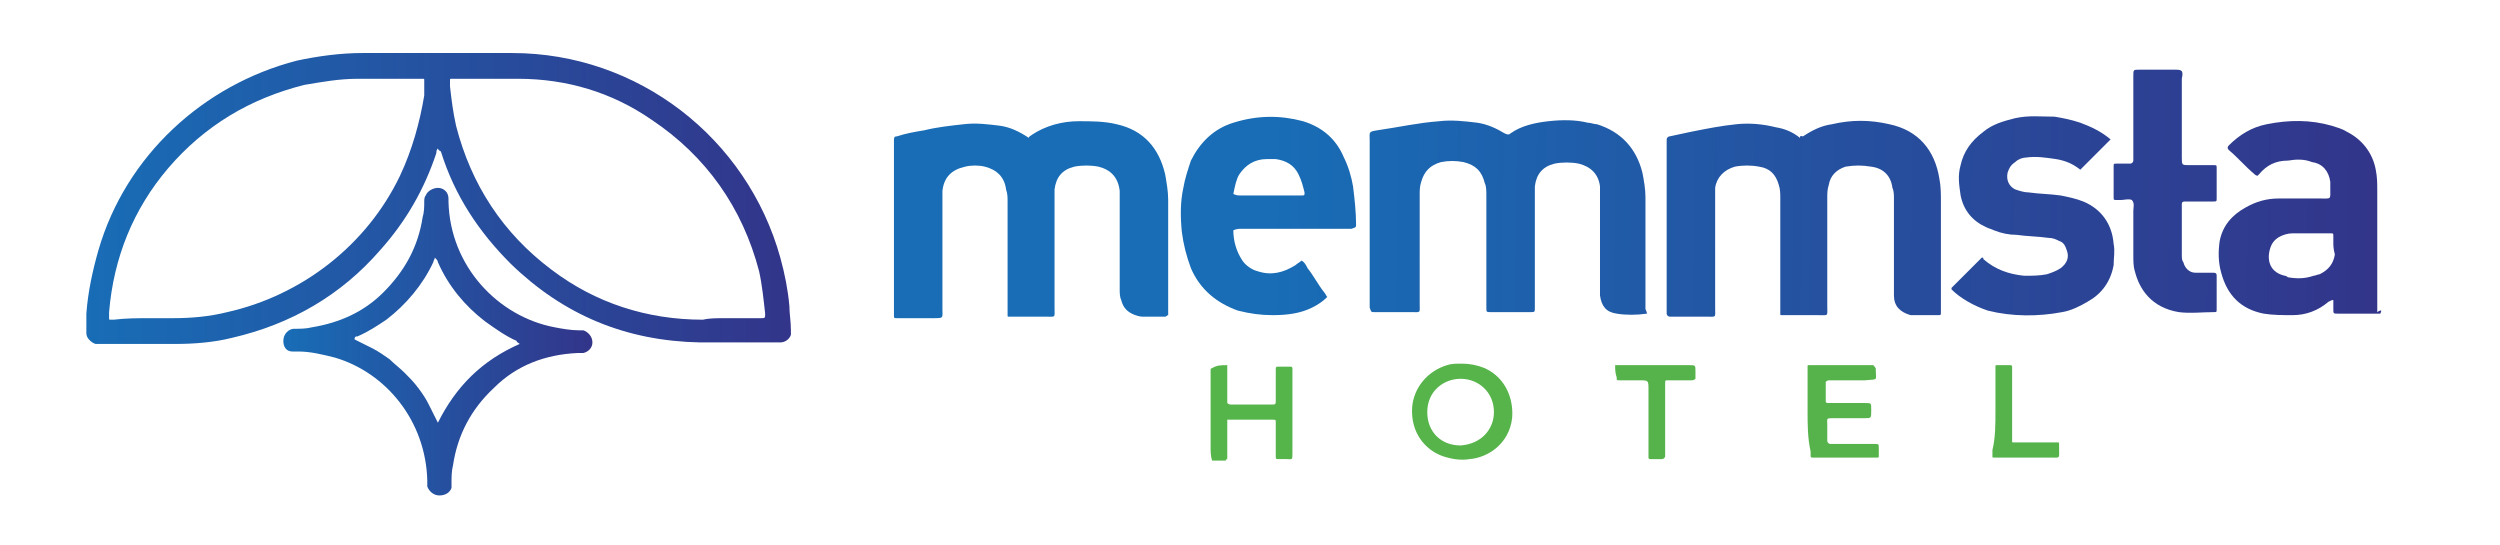 <?xml version="1.0" encoding="utf-8"?>
<!-- Generator: Adobe Illustrator 25.0.0, SVG Export Plug-In . SVG Version: 6.00 Build 0)  -->
<svg version="1.1" id="Layer_1" xmlns="http://www.w3.org/2000/svg" xmlns:xlink="http://www.w3.org/1999/xlink" x="0px" y="0px"
	 viewBox="0 0 165 36" style="enable-background:new 0 0 165 36;" xml:space="preserve">
<style type="text/css">
	.st0{fill:#0054A6;}
	.st1{fill:#FFFFFF;}
	.st2{fill:url(#SVGID_1_);}
	.st3{fill:url(#SVGID_2_);}
	.st4{fill:url(#SVGID_3_);}
	.st5{fill:url(#SVGID_4_);}
	.st6{fill:url(#SVGID_5_);}
	.st7{fill:url(#SVGID_6_);}
	.st8{fill:url(#SVGID_7_);}
	.st9{fill:url(#SVGID_8_);}
	.st10{fill:url(#SVGID_9_);}
	.st11{fill:#56B44A;}
	.st12{fill:#56B54A;}
	.st13{fill:#56B34B;}
	.st14{fill:#56B34C;}
</style>
<linearGradient id="SVGID_1_" gradientUnits="userSpaceOnUse" x1="83.738" y1="13.508" x2="156.853" y2="14.341">
	<stop  offset="5.434346e-07" style="stop-color:#186DB6"/>
	<stop  offset="1" style="stop-color:#32358A"/>
</linearGradient>
<path class="st2" d="M157.1,20.7c-0.1,0-0.1,0-0.2,0c-0.9,0-1.7,0-2.6,0c-0.3,0-0.3,0-0.3-0.3c0-0.2,0-0.4,0-0.6
	c-0.2,0-0.2,0.1-0.3,0.1c-0.7,0.6-1.5,0.9-2.4,0.9c-0.6,0-1.3,0-1.9-0.1c-1.5-0.3-2.4-1.2-2.8-2.7c-0.2-0.7-0.2-1.4-0.1-2.1
	c0.2-1,0.8-1.7,1.7-2.2c0.7-0.4,1.4-0.6,2.2-0.6c0.7,0,1.5,0,2.2,0c0.2,0,0.4,0,0.5,0c0.8,0,0.7,0.1,0.7-0.7c0-0.1,0-0.3,0-0.4
	c-0.1-0.7-0.5-1.2-1.2-1.3c-0.5-0.2-1-0.2-1.6-0.1c-0.8,0-1.4,0.3-1.9,0.9c0,0-0.1,0.1-0.1,0.1c-0.1,0-0.2-0.1-0.2-0.1
	c-0.6-0.5-1.1-1.1-1.7-1.6c-0.1-0.1-0.1-0.2,0-0.3c0.7-0.7,1.5-1.2,2.5-1.4c1.5-0.3,2.9-0.3,4.3,0.1c0.3,0.1,0.7,0.2,1,0.4
	c1,0.5,1.7,1.4,1.9,2.5c0.1,0.5,0.1,0.9,0.1,1.4c0,2.7,0,5.3,0,8C157.2,20.4,157.2,20.5,157.1,20.7z M154,16C154,16,154,16,154,16
	c0-0.1,0-0.3,0-0.4c0-0.2,0-0.2-0.2-0.2c-0.8,0-1.7,0-2.5,0c-0.3,0-0.6,0.1-0.8,0.2c-0.4,0.2-0.6,0.5-0.7,0.9
	c-0.2,0.8,0.1,1.5,1,1.7c0.1,0,0.2,0.1,0.2,0.1c0.6,0.1,1.1,0.1,1.7-0.1c0.1,0,0.3-0.1,0.4-0.1c0.6-0.3,0.9-0.7,1-1.3
	C154,16.4,154,16.2,154,16z"/>
<g>
	<linearGradient id="SVGID_2_" gradientUnits="userSpaceOnUse" x1="5.621" y1="13.087" x2="52.107" y2="13.087">
		<stop  offset="5.434346e-07" style="stop-color:#186DB6"/>
		<stop  offset="1" style="stop-color:#32358A"/>
	</linearGradient>
	<path class="st3" d="M28.9,9.8c-0.1,0.1-0.1,0.2-0.1,0.3c-0.8,2.4-2,4.5-3.7,6.4c-2.6,3-5.9,4.9-9.8,5.8c-1.2,0.3-2.5,0.4-3.7,0.4
		c-1.7,0-3.4,0-5,0c-0.1,0-0.2,0-0.3,0c-0.3-0.1-0.6-0.4-0.6-0.7c0-0.4,0-0.9,0-1.3c0.1-1.4,0.4-2.8,0.8-4.2
		C8.3,10.3,13.4,5.6,19.6,4c1.4-0.3,2.9-0.5,4.3-0.5c3.3,0,6.6,0,9.9,0c8.3,0,15.5,5.6,17.7,13.5c0.3,1.1,0.5,2.1,0.6,3.2
		c0,0.5,0.1,1,0.1,1.6c0,0.1,0,0.2,0,0.3c-0.1,0.3-0.4,0.5-0.7,0.5c-0.1,0-0.1,0-0.2,0c-1.7,0-3.4,0-5.1,0c-4.9-0.1-9-1.8-12.5-5.2
		c-2.1-2.1-3.7-4.5-4.6-7.4C28.9,9.9,28.9,9.8,28.9,9.8z M9.9,21c0.5,0,1,0,1.5,0c1.2,0,2.4-0.1,3.6-0.4c4.9-1.1,9.2-4.4,11.4-9
		c0.8-1.7,1.3-3.5,1.6-5.3C28,6,28,5.6,28,5.3c0-0.1,0-0.1-0.1-0.1c-0.1,0-0.1,0-0.2,0c-1.4,0-2.8,0-4.1,0c-1.2,0-2.3,0.2-3.5,0.4
		c-3.6,0.9-6.6,2.7-9,5.5c-2.3,2.7-3.6,5.9-3.9,9.5c0,0.1,0,0.3,0,0.4c0,0.1,0,0.1,0.1,0.1c0.1,0,0.2,0,0.2,0C8.3,21,9.1,21,9.9,21z
		 M47.8,21c0.8,0,1.6,0,2.4,0c0.3,0,0.3,0,0.3-0.3c-0.1-0.9-0.2-1.9-0.4-2.8C49,13.7,46.6,10.3,43,7.9c-2.6-1.8-5.6-2.7-8.8-2.7
		c-1.4,0-2.9,0-4.3,0c0,0-0.1,0-0.1,0c-0.1,0-0.1,0-0.1,0.1c0,0.1,0,0.3,0,0.4c0.1,0.9,0.2,1.7,0.4,2.6c1,3.9,3.1,7.1,6.3,9.5
		c2.9,2.2,6.3,3.3,10,3.3C46.8,21,47.3,21,47.8,21z"/>
	<linearGradient id="SVGID_3_" gradientUnits="userSpaceOnUse" x1="18.664" y1="22.572" x2="39.061" y2="22.572">
		<stop  offset="5.434346e-07" style="stop-color:#186DB6"/>
		<stop  offset="1" style="stop-color:#32358A"/>
	</linearGradient>
	<path class="st4" d="M18.7,22.5c0-0.5,0.4-0.8,0.7-0.8c0.4,0,0.8,0,1.2-0.1c1.8-0.3,3.4-1,4.7-2.3c1.4-1.4,2.3-3,2.6-5
		c0.1-0.3,0.1-0.7,0.1-1c0-0.1,0-0.3,0.1-0.4c0.1-0.3,0.5-0.5,0.8-0.5c0.4,0,0.7,0.3,0.7,0.7c0,0.1,0,0.2,0,0.2
		c0.1,4.3,3.3,7.6,7,8.3c0.5,0.1,1.1,0.2,1.6,0.2c0.1,0,0.2,0,0.3,0c0.3,0.1,0.6,0.4,0.6,0.8c0,0.3-0.2,0.6-0.6,0.7
		c-0.1,0-0.3,0-0.4,0c-2.1,0.1-4,0.8-5.5,2.3c-1.5,1.4-2.4,3.1-2.7,5.1c-0.1,0.4-0.1,0.8-0.1,1.2c0,0.1,0,0.2,0,0.3
		c-0.1,0.3-0.4,0.5-0.8,0.5c-0.4,0-0.7-0.3-0.8-0.6c0-0.1,0-0.2,0-0.4c-0.1-3.9-2.7-7.1-6.1-8.1c-0.8-0.2-1.6-0.4-2.4-0.4
		c-0.1,0-0.3,0-0.4,0C18.9,23.2,18.7,22.9,18.7,22.5z M34.3,22.7C34.3,22.7,34.3,22.6,34.3,22.7c-0.1-0.1-0.2-0.1-0.2-0.2
		c-0.7-0.3-1.4-0.8-2.1-1.3c-1.3-1-2.4-2.3-3.1-3.9c0-0.1-0.1-0.2-0.2-0.3c0,0.1-0.1,0.2-0.1,0.3c-0.7,1.5-1.8,2.8-3.1,3.8
		c-0.6,0.4-1.2,0.8-1.9,1.1c-0.1,0-0.2,0-0.2,0.2c0.4,0.2,0.8,0.4,1.2,0.6c0.4,0.2,0.8,0.5,1.1,0.7c0.3,0.3,0.7,0.6,1,0.9
		c0.3,0.3,0.6,0.6,0.9,1c0.3,0.4,0.5,0.7,0.7,1.1c0.2,0.4,0.4,0.8,0.6,1.2C30.1,25.5,31.8,23.8,34.3,22.7z"/>
</g>
<linearGradient id="SVGID_4_" gradientUnits="userSpaceOnUse" x1="83.729" y1="14.238" x2="156.844" y2="15.071">
	<stop  offset="5.434346e-07" style="stop-color:#186DB6"/>
	<stop  offset="1" style="stop-color:#32358A"/>
</linearGradient>
<path class="st5" d="M108.7,20.7C108.7,20.8,108.7,20.8,108.7,20.7c-0.7,0.1-1.4,0.1-2,0c-0.7-0.1-1-0.5-1.1-1.2c0-0.2,0-0.4,0-0.6
	c0-2,0-3.9,0-5.9c0-0.2,0-0.5,0-0.7c-0.1-0.8-0.6-1.3-1.4-1.5c-0.5-0.1-1.1-0.1-1.6,0c-0.8,0.2-1.2,0.7-1.3,1.5c0,0.2,0,0.4,0,0.6
	c0,2.3,0,4.7,0,7c0,0.1,0,0.3,0,0.4c0,0.3,0,0.3-0.3,0.3c-0.9,0-1.8,0-2.6,0c-0.3,0-0.3,0-0.3-0.3c0-0.1,0-0.3,0-0.4
	c0-2.3,0-4.7,0-7c0-0.3,0-0.6-0.1-0.8c-0.2-0.8-0.6-1.2-1.4-1.4c-0.5-0.1-1-0.1-1.5,0c-0.7,0.2-1.1,0.6-1.3,1.3
	c-0.1,0.3-0.1,0.6-0.1,0.8c0,2.4,0,4.8,0,7.2c0,0.7,0.1,0.6-0.6,0.6c-0.8,0-1.6,0-2.4,0c-0.2,0-0.2,0-0.3-0.3c0-0.1,0-0.2,0-0.3
	c0-3.6,0-7.2,0-10.7c0-0.6-0.1-0.6,0.5-0.7C92.3,8.4,93.6,8.1,95,8c0.8-0.1,1.7,0,2.5,0.1c0.7,0.1,1.3,0.4,1.8,0.7
	c0.2,0.1,0.3,0.1,0.4,0c0.7-0.5,1.6-0.7,2.5-0.8c0.9-0.1,1.8-0.1,2.6,0.1c0.2,0,0.4,0.1,0.6,0.1c1.6,0.5,2.6,1.6,3,3.2
	c0.1,0.5,0.2,1.1,0.2,1.6c0,2.5,0,4.9,0,7.4C108.7,20.6,108.7,20.7,108.7,20.7z"/>
<linearGradient id="SVGID_5_" gradientUnits="userSpaceOnUse" x1="83.725" y1="14.604" x2="156.84" y2="15.438">
	<stop  offset="5.434346e-07" style="stop-color:#186DB6"/>
	<stop  offset="1" style="stop-color:#32358A"/>
</linearGradient>
<path class="st6" d="M77.1,20.8c-0.1,0-0.1,0.1-0.2,0.1c-0.5,0-1,0-1.5,0c-0.2,0-0.5-0.1-0.7-0.2c-0.4-0.2-0.6-0.5-0.7-0.9
	c-0.1-0.2-0.1-0.5-0.1-0.7c0-2,0-3.9,0-5.9c0-0.2,0-0.4,0-0.6c-0.1-0.9-0.6-1.4-1.4-1.6c-0.5-0.1-1.1-0.1-1.6,0
	c-0.8,0.2-1.2,0.7-1.3,1.5c0,0.2,0,0.5,0,0.7c0,2.4,0,4.7,0,7.1c0,0.7,0.1,0.6-0.6,0.6c-0.7,0-1.4,0-2.1,0c-0.1,0-0.2,0-0.3,0
	c-0.1,0-0.1,0-0.1-0.1c0-0.1,0-0.3,0-0.4c0-2.4,0-4.7,0-7.1c0-0.3,0-0.5-0.1-0.8c-0.1-0.8-0.6-1.3-1.4-1.5c-0.4-0.1-0.9-0.1-1.3,0
	c-0.9,0.2-1.4,0.7-1.5,1.6c0,0.2,0,0.4,0,0.6c0,2.4,0,4.8,0,7.2c0,0.6,0.1,0.6-0.6,0.6c-0.7,0-1.4,0-2.1,0c-0.1,0-0.2,0-0.3,0
	c-0.2,0-0.2,0-0.2-0.2c0-0.1,0-0.2,0-0.3c0-3.7,0-7.3,0-11c0-0.1,0-0.1,0-0.2c0-0.2,0-0.3,0.2-0.3c0.6-0.2,1.2-0.3,1.8-0.4
	c0.8-0.2,1.7-0.3,2.6-0.4c0.8-0.1,1.6,0,2.4,0.1c0.7,0.1,1.3,0.4,1.9,0.8C67.9,9,68,9,68.1,8.9c0.9-0.6,2-0.9,3.1-0.9
	c0.8,0,1.7,0,2.5,0.2c1.8,0.4,2.8,1.6,3.2,3.3c0.1,0.6,0.2,1.1,0.2,1.7c0,2.4,0,4.8,0,7.2C77.1,20.5,77.1,20.6,77.1,20.8z"/>
<linearGradient id="SVGID_6_" gradientUnits="userSpaceOnUse" x1="83.732" y1="14.016" x2="156.847" y2="14.849">
	<stop  offset="5.434346e-07" style="stop-color:#186DB6"/>
	<stop  offset="1" style="stop-color:#32358A"/>
</linearGradient>
<path class="st7" d="M119,9c0.6-0.4,1.2-0.7,1.9-0.8c1.3-0.3,2.5-0.3,3.8,0c1.9,0.4,3,1.7,3.3,3.6c0.1,0.5,0.1,1,0.1,1.5
	c0,2.4,0,4.7,0,7.1c0,0.1,0,0.1,0,0.2c0,0.2,0,0.2-0.2,0.2c-0.5,0-1,0-1.5,0c-0.1,0-0.2,0-0.3,0c-0.7-0.2-1.1-0.6-1.1-1.3
	c0-0.2,0-0.3,0-0.5c0-2,0-3.9,0-5.9c0-0.2,0-0.5-0.1-0.7c-0.1-0.8-0.6-1.3-1.4-1.4c-0.6-0.1-1.1-0.1-1.7,0c-0.6,0.2-1,0.6-1.1,1.2
	c-0.1,0.3-0.1,0.6-0.1,0.8c0,2.4,0,4.8,0,7.2c0,0.7,0.1,0.6-0.6,0.6c-0.7,0-1.4,0-2.1,0c-0.1,0-0.2,0-0.3,0c-0.1,0-0.1,0-0.1-0.1
	c0-0.1,0-0.3,0-0.4c0-2.4,0-4.8,0-7.2c0-0.3,0-0.6-0.1-0.9c-0.2-0.7-0.6-1.1-1.3-1.2c-0.5-0.1-1.1-0.1-1.6,0
	c-0.7,0.2-1.2,0.7-1.3,1.4c0,0.3,0,0.5,0,0.8c0,2.4,0,4.7,0,7.1c0,0.7,0.1,0.6-0.6,0.6c-0.7,0-1.4,0-2.1,0c-0.1,0-0.2,0-0.3,0
	c-0.1,0-0.2-0.1-0.2-0.2c0-0.1,0-0.2,0-0.3c0-3.6,0-7.3,0-10.9c0-0.1,0-0.2,0-0.3c0-0.1,0.1-0.2,0.2-0.2c0.5-0.1,0.9-0.2,1.4-0.3
	c1-0.2,2-0.4,3-0.5c0.9-0.1,1.8,0,2.6,0.2c0.6,0.1,1.1,0.3,1.6,0.7C118.8,8.9,118.9,9,119,9z"/>
<linearGradient id="SVGID_7_" gradientUnits="userSpaceOnUse" x1="83.729" y1="14.261" x2="156.844" y2="15.094">
	<stop  offset="5.434346e-07" style="stop-color:#186DB6"/>
	<stop  offset="1" style="stop-color:#32358A"/>
</linearGradient>
<path class="st8" d="M81.4,15.2c0,0.7,0.2,1.4,0.6,2c0.2,0.3,0.6,0.6,1,0.7c0.9,0.3,1.7,0.1,2.5-0.4c0.1-0.1,0.3-0.2,0.4-0.3
	c0.2,0.1,0.3,0.3,0.4,0.5c0.4,0.5,0.7,1.1,1.1,1.6c0.1,0.1,0.1,0.2,0.2,0.3c-0.3,0.3-0.6,0.5-1,0.7c-0.8,0.4-1.7,0.5-2.6,0.5
	c-0.8,0-1.5-0.1-2.3-0.3c-1.4-0.5-2.5-1.4-3.1-2.8c-0.3-0.8-0.5-1.6-0.6-2.4c-0.1-1-0.1-2,0.1-2.9c0.1-0.6,0.3-1.2,0.5-1.8
	c0.6-1.2,1.5-2.1,2.8-2.5C83,7.6,84.5,7.6,86,8c1.3,0.4,2.2,1.2,2.7,2.4c0.3,0.6,0.5,1.3,0.6,1.9c0.1,0.8,0.2,1.7,0.2,2.5
	c0,0.2,0,0.2-0.3,0.3c-0.1,0-0.3,0-0.4,0c-2.3,0-4.6,0-6.9,0C81.8,15.1,81.6,15.1,81.4,15.2z M81.4,12.8c0.2,0.1,0.3,0.1,0.5,0.1
	c0.8,0,1.7,0,2.5,0c0.5,0,1,0,1.5,0c0.2,0,0.2,0,0.2-0.2c-0.1-0.4-0.2-0.8-0.4-1.2c-0.3-0.6-0.8-0.9-1.5-1c-0.2,0-0.4,0-0.6,0
	c-0.8,0-1.4,0.4-1.8,1C81.6,11.8,81.5,12.3,81.4,12.8z"/>
<linearGradient id="SVGID_8_" gradientUnits="userSpaceOnUse" x1="83.735" y1="13.705" x2="156.85" y2="14.538">
	<stop  offset="5.434346e-07" style="stop-color:#186DB6"/>
	<stop  offset="1" style="stop-color:#32358A"/>
</linearGradient>
<path class="st9" d="M139.3,9.2c-0.7,0.7-1.3,1.3-2,2c-0.5-0.4-1-0.6-1.6-0.7c-0.7-0.1-1.3-0.2-2-0.1c-0.2,0-0.5,0.1-0.7,0.3
	c-0.3,0.2-0.4,0.4-0.5,0.7c-0.1,0.5,0.1,0.9,0.5,1.1c0.3,0.1,0.6,0.2,0.9,0.2c0.7,0.1,1.4,0.1,2.1,0.2c0.5,0.1,1,0.2,1.5,0.4
	c1.2,0.5,1.9,1.5,2,2.8c0.1,0.5,0,0.9,0,1.4c-0.2,1.1-0.8,1.9-1.7,2.4c-0.5,0.3-1.1,0.6-1.7,0.7c-1.6,0.3-3.3,0.3-4.9-0.1
	c-0.9-0.3-1.8-0.8-2.4-1.4c0,0,0-0.1,0-0.1c0,0,0,0,0,0c0.6-0.6,1.2-1.2,1.9-1.9c0,0,0.1-0.1,0.1-0.1c0.1,0,0.1,0,0.1,0.1
	c0.8,0.7,1.7,1,2.7,1.1c0.5,0,1,0,1.5-0.1c0.3-0.1,0.6-0.2,0.9-0.4c0.4-0.3,0.6-0.7,0.4-1.2c-0.1-0.3-0.2-0.5-0.5-0.6
	c-0.2-0.1-0.4-0.2-0.7-0.2c-0.7-0.1-1.4-0.1-2.1-0.2c-0.5,0-1-0.1-1.5-0.3c-0.2-0.1-0.3-0.1-0.5-0.2c-0.9-0.4-1.5-1.1-1.7-2.1
	c-0.1-0.7-0.2-1.3,0-2c0.2-0.9,0.7-1.6,1.5-2.2c0.6-0.5,1.3-0.7,2.1-0.9c0.9-0.2,1.7-0.1,2.6-0.1c0.6,0.1,1.1,0.2,1.7,0.4
	C138.1,8.4,138.7,8.7,139.3,9.2z"/>
<linearGradient id="SVGID_9_" gradientUnits="userSpaceOnUse" x1="83.754" y1="12.032" x2="156.869" y2="12.865">
	<stop  offset="5.434346e-07" style="stop-color:#186DB6"/>
	<stop  offset="1" style="stop-color:#32358A"/>
</linearGradient>
<path class="st10" d="M144,4.7c0.1,0.2,0,0.4,0,0.5c0,1.7,0,3.4,0,5.2c0,0.5,0,0.5,0.5,0.5c0.5,0,1.1,0,1.6,0c0.2,0,0.2,0,0.2,0.2
	c0,0.7,0,1.3,0,2c0,0.2,0,0.2-0.3,0.2c-0.5,0-0.9,0-1.4,0c-0.1,0-0.3,0-0.4,0c-0.2,0-0.2,0.1-0.2,0.2c0,0,0,0.1,0,0.1
	c0,1.1,0,2.1,0,3.2c0,0.2,0,0.4,0.1,0.5c0.1,0.4,0.4,0.7,0.8,0.7c0.1,0,0.3,0,0.4,0c0.2,0,0.5,0,0.7,0c0.2,0,0.3,0,0.3,0.2
	c0,0.7,0,1.5,0,2.2c0,0.2,0,0.2-0.2,0.2c-0.8,0-1.5,0.1-2.3,0c-1.8-0.3-2.6-1.5-2.9-2.7c-0.1-0.3-0.1-0.7-0.1-1c0-0.9,0-1.9,0-2.8
	c0-0.1,0-0.2,0-0.2c0-0.2,0.1-0.5-0.1-0.7c-0.2-0.1-0.5,0-0.7,0c-0.1,0-0.2,0-0.3,0c-0.2,0-0.2,0-0.2-0.2c0-0.7,0-1.3,0-2
	c0-0.2,0-0.2,0.2-0.2c0.3,0,0.6,0,0.9,0c0.1,0,0.2-0.1,0.2-0.2c0-0.1,0-0.3,0-0.4c0-1.7,0-3.5,0-5.2c0-0.4,0-0.4,0.4-0.4
	c0.8,0,1.6,0,2.3,0C143.8,4.6,143.9,4.6,144,4.7z"/>
<path class="st11" d="M96.5,24c0.5,0,1,0.1,1.5,0.3c1.5,0.7,1.9,2.2,1.8,3.3c-0.2,1.7-1.6,2.6-2.8,2.7c-0.6,0.1-1.2,0-1.8-0.2
	c-1.1-0.4-2.1-1.5-2-3.2c0.1-1.3,1-2.4,2.3-2.8C95.8,24,96.1,24,96.5,24z M98.6,27.2c0-1.3-1-2.2-2.2-2.2c-1.1,0-2.2,0.8-2.2,2.2
	c0,1.3,0.9,2.2,2.2,2.2C97.8,29.3,98.6,28.3,98.6,27.2z"/>
<path class="st12" d="M81,24.1c0,0.9,0,1.7,0,2.5c0.1,0.1,0.2,0.1,0.3,0.1c0.9,0,1.7,0,2.6,0c0.3,0,0.3,0,0.3-0.3c0-0.6,0-1.2,0-1.8
	c0-0.1,0-0.2,0-0.2c0-0.1,0-0.2,0.1-0.2c0.3,0,0.6,0,0.9,0c0.1,0,0.1,0.1,0.1,0.1c0,0.1,0,0.2,0,0.3c0,1.8,0,3.5,0,5.3
	c0,0.5,0,0.4-0.4,0.4c-0.2,0-0.4,0-0.6,0c-0.1,0-0.1-0.1-0.1-0.1c0-0.1,0-0.3,0-0.4c0-0.6,0-1.3,0-1.9c0-0.2,0-0.2-0.2-0.2
	c-0.9,0-1.9,0-2.8,0c0,0-0.1,0-0.2,0c0,0.9,0,1.7,0,2.6c-0.1,0-0.1,0.1-0.1,0.1c-0.3,0-0.6,0-0.9,0c-0.1-0.3-0.1-0.6-0.1-0.9
	c0-1.6,0-3.1,0-4.7c0-0.1,0-0.3,0-0.4c0-0.1,0.1-0.1,0.1-0.1C80.3,24.1,80.6,24.1,81,24.1z"/>
<path class="st13" d="M119.3,27.1c0-0.9,0-1.7,0-2.6c0-0.1,0-0.2,0-0.3c0-0.1,0-0.1,0.1-0.1c0.1,0,0.2,0,0.2,0c1.3,0,2.5,0,3.8,0
	c0.1,0,0.1,0,0.2,0c0.1,0,0.1,0.1,0.2,0.2c0,0,0,0,0,0c0,0.9,0.2,0.7-0.7,0.8c-0.7,0-1.4,0-2.1,0c-0.1,0-0.2,0-0.3,0
	c-0.1,0-0.2,0.1-0.2,0.1c0,0.4,0,0.9,0,1.3c0,0.1,0.1,0.1,0.2,0.1c0.1,0,0.3,0,0.4,0c0.7,0,1.4,0,2,0c0.4,0,0.4,0,0.4,0.4
	c0,0,0,0.1,0,0.1c0,0.5,0,0.5-0.4,0.5c-0.7,0-1.4,0-2.1,0c-0.5,0-0.4,0-0.4,0.5c0,0.3,0,0.7,0,1c0,0.1,0.1,0.2,0.2,0.2
	c0.2,0,0.4,0,0.5,0c0.8,0,1.6,0,2.4,0c0.3,0,0.3,0,0.3,0.3c0,0.2,0,0.3,0,0.5c0,0.1,0,0.1-0.1,0.1c-0.1,0-0.2,0-0.2,0
	c-1.3,0-2.6,0-3.9,0c-0.1,0-0.2,0-0.2,0c-0.1,0-0.1-0.1-0.1-0.1c0-0.1,0-0.2,0-0.3C119.3,28.9,119.3,28,119.3,27.1z"/>
<path class="st13" d="M106.6,24.1c0.2,0,0.3,0,0.4,0c1.5,0,2.9,0,4.4,0c0,0,0.1,0,0.1,0c0.4,0,0.4,0,0.4,0.4c0,0.1,0,0.3,0,0.4
	c0,0,0,0.1,0,0.1c-0.1,0.1-0.2,0.1-0.3,0.1c-0.5,0-1,0-1.5,0c-0.2,0-0.2,0-0.2,0.2c0,0.1,0,0.2,0,0.3c0,1.4,0,2.7,0,4.1
	c0,0.1,0,0.3,0,0.4c0,0.1-0.1,0.2-0.2,0.2c-0.3,0-0.6,0-0.8,0c-0.1,0-0.1-0.1-0.1-0.1c0-0.1,0-0.3,0-0.4c0-1.4,0-2.7,0-4.1
	c0-0.6,0-0.6-0.6-0.6c-0.4,0-0.9,0-1.3,0c-0.2,0-0.2,0-0.2-0.2C106.6,24.6,106.6,24.4,106.6,24.1z"/>
<path class="st14" d="M131.7,27.1c0-0.9,0-1.7,0-2.6c0-0.1,0-0.2,0-0.3c0-0.1,0-0.1,0.1-0.1c0.3,0,0.6,0,0.9,0
	c0.1,0,0.1,0.1,0.1,0.1c0,0.1,0,0.3,0,0.4c0,1.4,0,2.7,0,4.1c0,0.1,0,0.3,0,0.4c0,0.1,0,0.1,0.1,0.1c0.1,0,0.2,0,0.3,0
	c0.8,0,1.5,0,2.3,0c0.1,0,0.2,0,0.3,0c0.1,0,0.1,0,0.1,0.1c0,0.1,0,0.2,0,0.3c0,0.7,0.1,0.6-0.6,0.6c-1.1,0-2.2,0-3.3,0
	c-0.1,0-0.3,0-0.4,0c-0.1,0-0.1,0-0.1-0.1c0-0.1,0-0.3,0-0.4C131.7,28.9,131.7,28,131.7,27.1z"/>
</svg>
